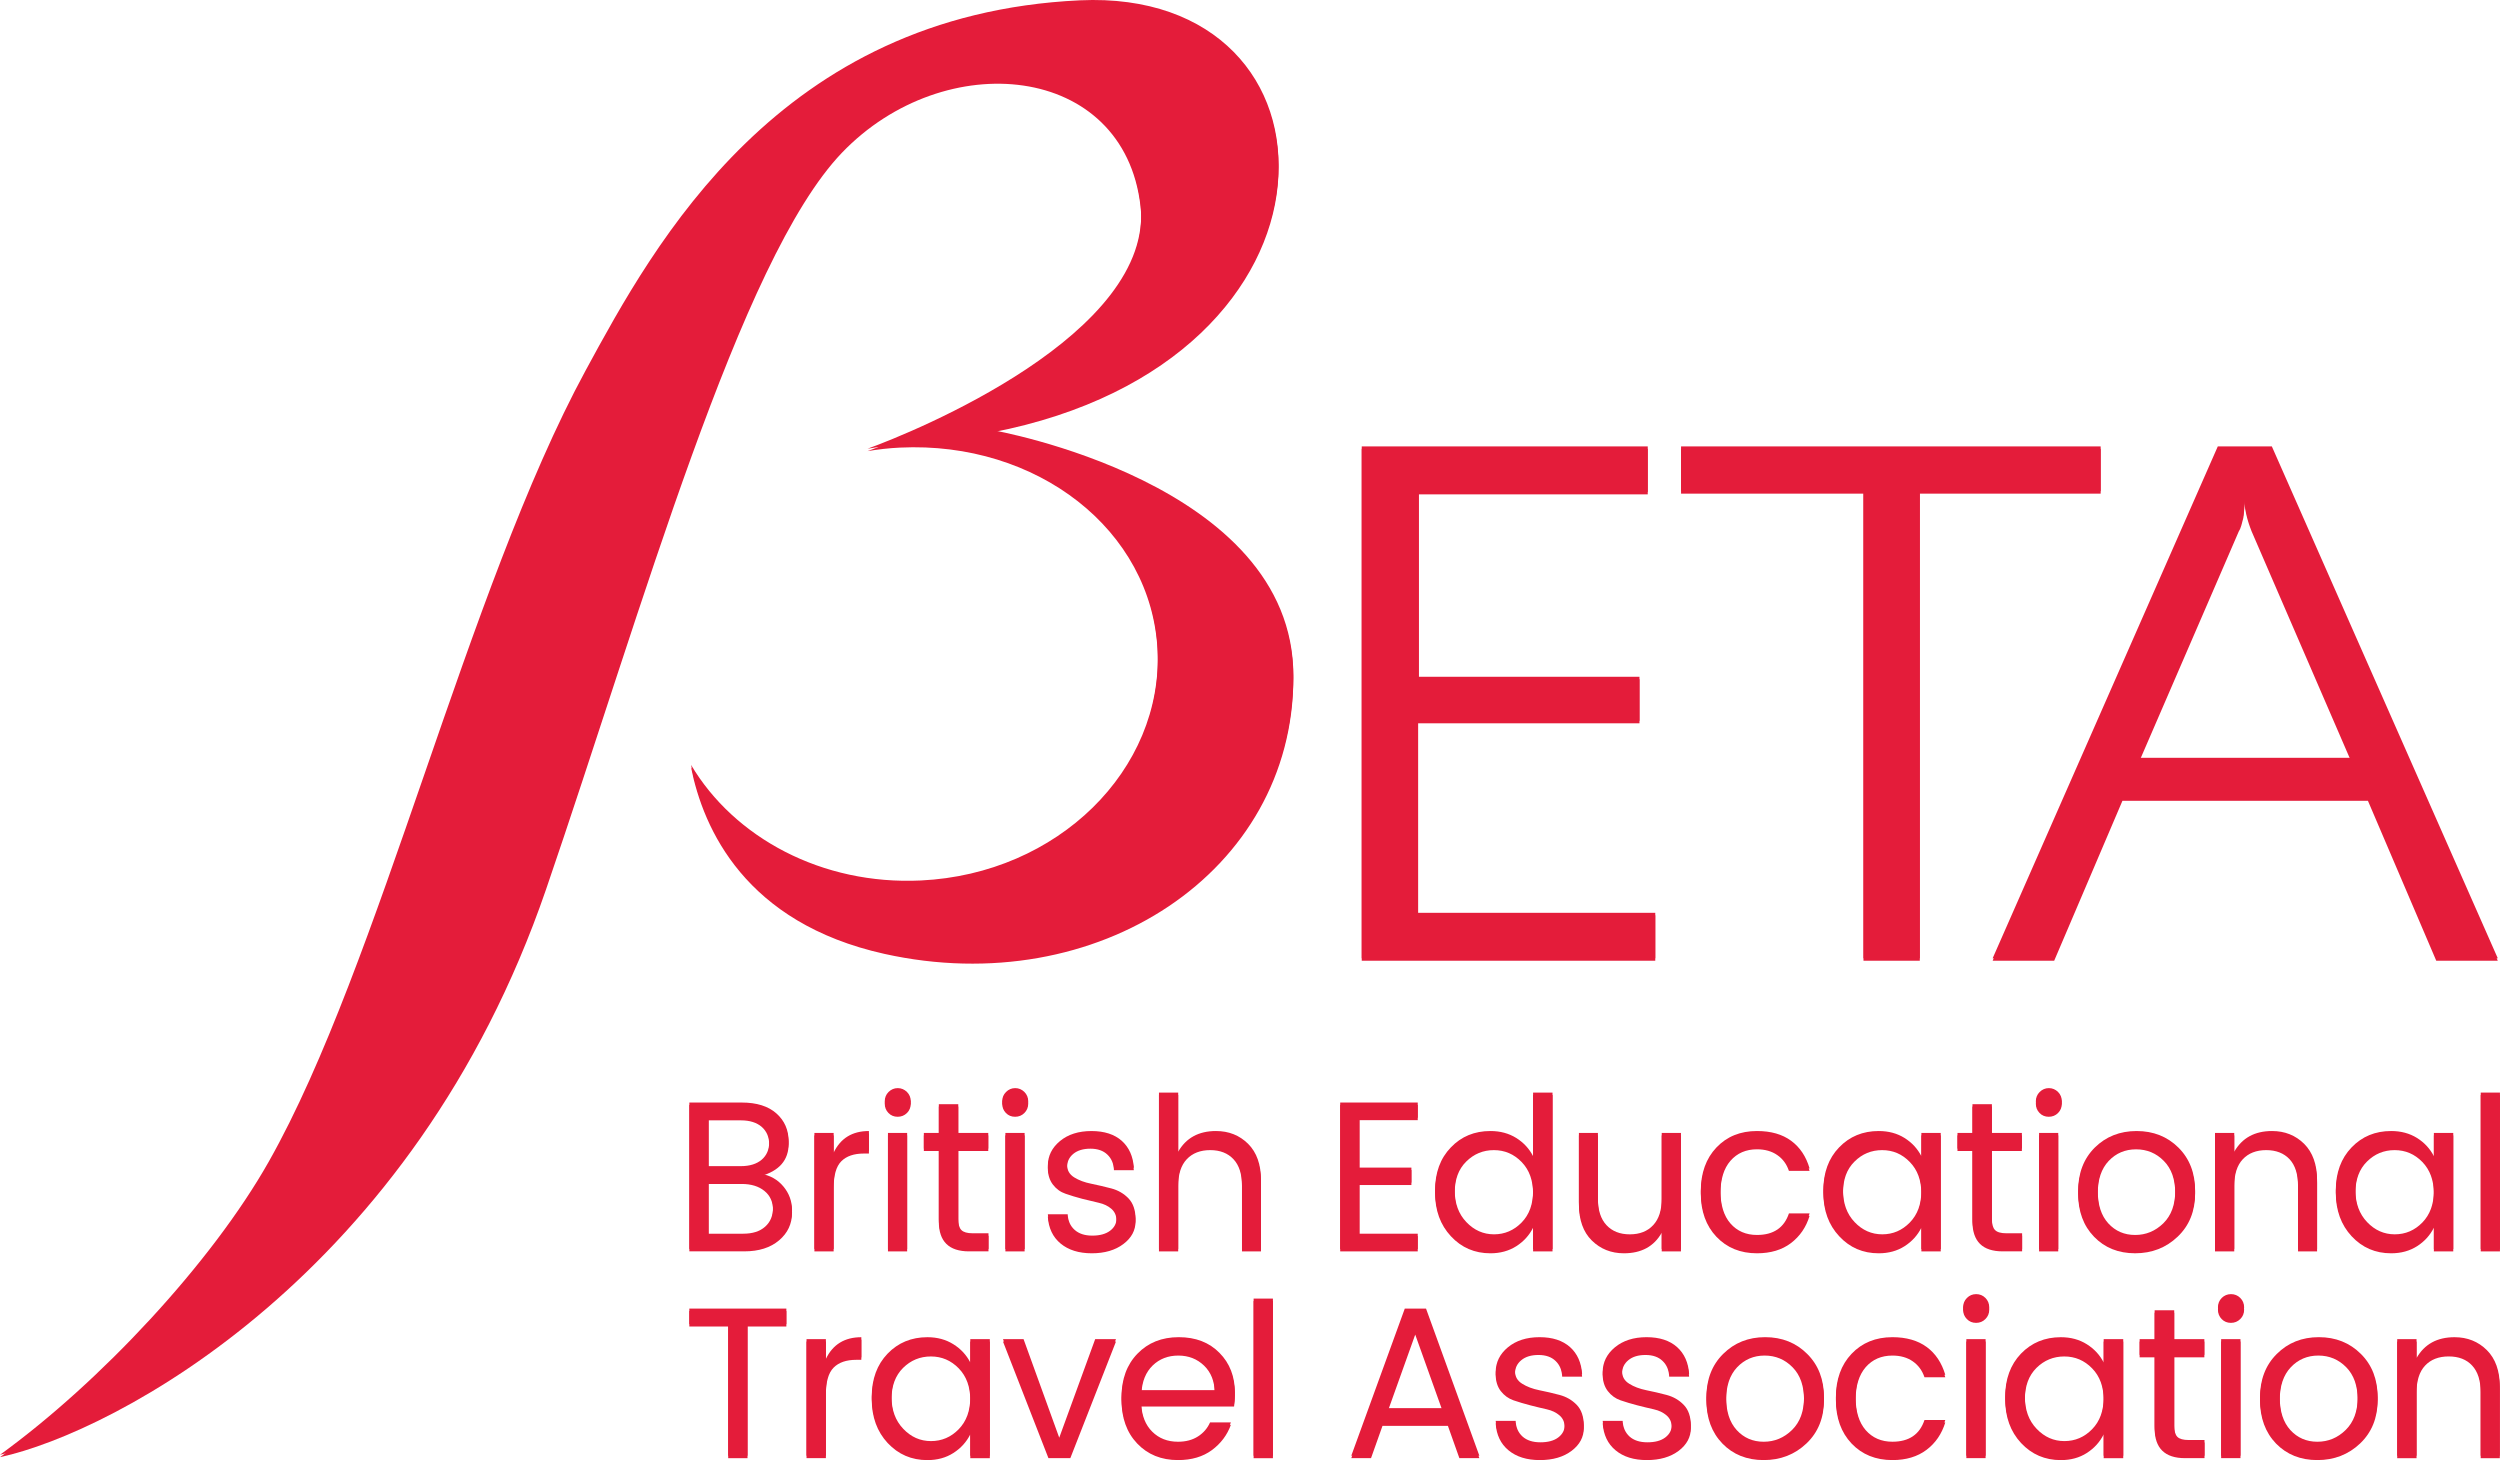 <?xml version="1.0" encoding="UTF-8"?>
<!DOCTYPE svg PUBLIC "-//W3C//DTD SVG 1.1//EN" "http://www.w3.org/Graphics/SVG/1.1/DTD/svg11.dtd">
<!-- Creator: CorelDRAW -->
<svg xmlns="http://www.w3.org/2000/svg" xml:space="preserve" width="1880px" height="1098px" version="1.1" style="shape-rendering:geometricPrecision; text-rendering:geometricPrecision; image-rendering:optimizeQuality; fill-rule:evenodd; clip-rule:evenodd"
viewBox="0 0 1879.87 1097.97"
 xmlns:xlink="http://www.w3.org/1999/xlink"
 xmlns:xodm="http://www.corel.com/coreldraw/odm/2003">
 <defs>
  <style type="text/css">
   <![CDATA[
    .fil0 {fill:#E41C3A;fill-rule:nonzero}
   ]]>
  </style>
 </defs>
 <g id="Layer_x0020_1">
  <g id="_2501560827008">
   <path class="fil0" d="M532.8 929.55l26.05 0c6.99,0 12.48,-1.72 16.43,-5.24 3.98,-3.49 5.98,-8.28 5.98,-14.39 0,-6.08 -2.16,-10.85 -6.45,-14.35 -4.28,-3.49 -9.98,-5.25 -17.06,-5.25l-24.95 0 0 39.23zm0 -87.06l0 36.24 24.31 0c6.66,0 11.89,-1.62 15.66,-4.86 3.74,-3.23 5.63,-7.64 5.63,-13.15 0,-5.58 -1.89,-10 -5.63,-13.32 -3.77,-3.26 -9,-4.91 -15.66,-4.91l-24.31 0zm-14.46 -11.55l39.41 0c11.22,0 19.89,2.69 26.05,8.17 6.12,5.42 9.19,12.43 9.19,21.02 0,12.27 -7.02,20.4 -21.12,24.31 7.11,1.17 12.81,4.36 17.16,9.55 4.33,5.19 6.52,11.17 6.52,17.91 0,8.39 -3.25,15.33 -9.76,20.83 -6.53,5.52 -15.24,8.27 -26.14,8.27l-41.31 0 0 -110.06z"/>
   <path class="fil0" d="M626.85 853.78l0 14.79c5.19,-10.8 14.01,-16.23 26.52,-16.23l0 15.1 -3.81 0c-7.44,0 -13.06,1.93 -16.93,5.79 -3.88,3.88 -5.78,10.57 -5.78,20.12l0 47.67 -14.47 0 0 -87.24 14.47 0z"/>
   <path class="fil0" d="M667.69 853.8l14.43 0 0 87.23 -14.43 0 0 -87.23zm14.29 -16.85c-1.92,1.91 -4.27,2.84 -7,2.84 -2.77,0 -5.05,-0.93 -6.92,-2.84 -1.85,-1.91 -2.78,-4.24 -2.78,-7 0,-2.73 0.97,-5.08 2.85,-6.97 1.92,-1.88 4.23,-2.89 6.93,-2.89 2.69,0 5,1.01 6.92,2.89 1.91,1.89 2.85,4.24 2.85,6.97 0,2.76 -0.94,5.09 -2.85,7z"/>
   <path class="fil0" d="M731.37 929.23l11.91 0 0 11.77 -14.61 0c-15.16,0 -22.73,-7.46 -22.73,-22.4l0 -53.06 -11.27 0 0 -11.73 11.27 0 0 -21.66 14.62 0 0 21.66 22.56 0 0 11.73 -22.56 0 0 53.06c0,3.9 0.79,6.66 2.38,8.25 1.6,1.6 4.4,2.38 8.43,2.38z"/>
   <path class="fil0" d="M755.99 853.8l14.46 0 0 87.23 -14.46 0 0 -87.23zm14.29 -16.85c-1.9,1.91 -4.23,2.84 -6.99,2.84 -2.76,0 -5.05,-0.93 -6.91,-2.84 -1.85,-1.91 -2.77,-4.24 -2.77,-7 0,-2.73 0.94,-5.08 2.87,-6.97 1.9,-1.88 4.19,-2.89 6.89,-2.89 2.7,0 5.01,1.01 6.91,2.89 1.89,1.89 2.88,4.24 2.88,6.97 0,2.76 -0.99,5.09 -2.88,7z"/>
   <path class="fil0" d="M787.92 878.41c0,-7.32 3.04,-13.48 9.13,-18.53 6.08,-5.03 13.98,-7.52 23.66,-7.52 9.7,0 17.3,2.47 22.81,7.37 5.5,4.94 8.52,11.71 9.05,20.25l-14.93 0c-0.21,-4.88 -1.84,-8.78 -4.93,-11.72 -3.07,-2.97 -7.33,-4.47 -12.79,-4.47 -5.43,0 -9.73,1.31 -12.85,3.88 -3.14,2.61 -4.71,5.93 -4.71,10.03 0,4.08 1.78,7.24 5.33,9.46 3.57,2.24 7.82,3.81 12.87,4.81 5.03,1.02 10.05,2.19 15.09,3.52 5.03,1.34 9.32,3.8 12.87,7.47 3.53,3.65 5.33,8.83 5.33,15.56 0,6.74 -3.06,12.4 -9.15,16.98 -6.08,4.61 -14.02,6.95 -23.74,6.95 -9.74,0 -17.56,-2.46 -23.44,-7.32 -5.87,-4.86 -9.07,-11.62 -9.6,-20.2l14.92 0c0.22,4.88 1.95,8.78 5.17,11.7 3.25,2.92 7.68,4.36 13.34,4.36 5.66,0 10.12,-1.24 13.35,-3.65 3.24,-2.44 4.86,-5.55 4.86,-9.3 0,-3.77 -1.28,-6.74 -3.82,-8.99 -2.57,-2.23 -5.74,-3.73 -9.54,-4.58 -3.81,-0.86 -7.97,-1.87 -12.46,-3 -4.51,-1.2 -8.68,-2.44 -12.47,-3.78 -3.84,-1.29 -7.02,-3.59 -9.55,-6.9 -2.52,-3.3 -3.8,-7.42 -3.8,-12.38z"/>
   <path class="fil0" d="M885.94 823.42l0 44.47c5.91,-10.33 15.39,-15.55 28.41,-15.55 9.64,0 17.68,3.23 24.16,9.61 6.47,6.46 9.69,15.58 9.69,27.44l0 51.63 -14.29 0 0 -49.27c0,-8.79 -2.11,-15.47 -6.38,-20.03 -4.24,-4.54 -10.07,-6.86 -17.53,-6.86 -7.45,0 -13.36,2.32 -17.63,6.86 -4.3,4.56 -6.43,11.24 -6.43,20.03l0 49.27 -14.46 0 0 -117.6 14.46 0z"/>
   <polygon class="fil0" points="1066.07,830.91 1066.07,842.34 1022.23,842.34 1022.23,879.84 1061.31,879.84 1061.31,891.12 1022.23,891.12 1022.23,929.55 1066.07,929.55 1066.07,941.02 1007.76,941.02 1007.76,830.91 "/>
   <path class="fil0" d="M1144.19 921.13c5.75,-5.91 8.62,-13.81 8.62,-23.67 0,-9.82 -2.87,-17.73 -8.62,-23.66 -5.79,-5.96 -12.74,-8.93 -20.87,-8.93 -8.06,0 -15.01,2.86 -20.8,8.61 -5.79,5.72 -8.66,13.51 -8.66,23.36 0,9.88 2.91,17.84 8.77,23.98 5.82,6.11 12.76,9.2 20.8,9.2 8.02,0 14.97,-2.98 20.76,-8.89zm-53.18 8.5c-7.94,-8.5 -11.91,-19.41 -11.91,-32.7 0,-13.29 3.94,-24.05 11.86,-32.26 7.83,-8.22 17.77,-12.31 29.77,-12.31 7.38,0 13.85,1.73 19.45,5.24 5.55,3.49 9.76,8.04 12.63,13.65l0 -47.82 14.61 0 0 117.59 -14.61 0 0 -17.8c-2.87,5.71 -7.08,10.35 -12.63,13.9 -5.6,3.55 -12.07,5.33 -19.45,5.33 -11.87,0 -21.8,-4.27 -29.72,-12.82z"/>
   <path class="fil0" d="M1249.54 853.78l14.47 0 0 87.24 -14.47 0 0 -14.04c-5.81,10.31 -15.3,15.47 -28.43,15.47 -9.64,0 -17.66,-3.25 -24.16,-9.64 -6.47,-6.38 -9.68,-15.5 -9.68,-27.26l0 -51.77 14.29 0 0 49.43c0,8.66 2.14,15.3 6.45,19.91 4.3,4.61 10.15,6.93 17.53,6.93 7.44,0 13.31,-2.32 17.57,-6.93 4.33,-4.61 6.43,-11.25 6.43,-19.91l0 -49.43z"/>
   <path class="fil0" d="M1290.67 930.01c-7.81,-8.22 -11.73,-19.12 -11.73,-32.62 0,-13.53 3.92,-24.4 11.73,-32.65 7.84,-8.26 18.01,-12.4 30.5,-12.4 10.51,0 19.06,2.44 25.68,7.35 6.62,4.86 11.27,11.78 13.88,20.79l-15.53 0c-1.72,-5.11 -4.63,-9.06 -8.79,-11.91 -4.09,-2.85 -9.2,-4.32 -15.24,-4.32 -8.23,0 -14.92,2.88 -19.95,8.66 -5,5.77 -7.51,13.93 -7.51,24.48 0,10.54 2.51,18.7 7.51,24.46 5.03,5.77 11.72,8.65 19.95,8.65 12.41,0 20.41,-5.4 24.03,-16.19l15.53 0c-2.61,8.58 -7.33,15.4 -14.06,20.51 -6.67,5.07 -15.22,7.63 -25.5,7.63 -12.49,0 -22.66,-4.16 -30.5,-12.44z"/>
   <path class="fil0" d="M1436.1 921.13c5.79,-5.91 8.69,-13.81 8.69,-23.67 0,-9.82 -2.9,-17.73 -8.69,-23.66 -5.75,-5.96 -12.69,-8.93 -20.81,-8.93 -8.08,0 -15.03,2.86 -20.78,8.61 -5.79,5.72 -8.66,13.51 -8.66,23.36 0,9.88 2.9,17.84 8.73,23.98 5.8,6.11 12.75,9.2 20.79,9.2 8.08,0 14.98,-2.98 20.73,-8.89zm-53.09 8.5c-7.96,-8.5 -11.93,-19.41 -11.93,-32.7 0,-13.29 3.94,-24.05 11.82,-32.26 7.88,-8.22 17.82,-12.31 29.8,-12.31 7.39,0 13.91,1.73 19.46,5.24 5.56,3.49 9.75,8.04 12.63,13.65l0 -17.45 14.57 0 0 87.22 -14.57 0 0 -17.8c-2.88,5.71 -7.07,10.35 -12.63,13.9 -5.55,3.55 -12.07,5.33 -19.46,5.33 -11.9,0 -21.76,-4.27 -29.69,-12.82z"/>
   <path class="fil0" d="M1508.66 929.23l11.89 0 0 11.77 -14.61 0c-15.14,0 -22.73,-7.46 -22.73,-22.4l0 -53.06 -11.27 0 0 -11.73 11.27 0 0 -21.66 14.62 0 0 21.66 22.54 0 0 11.73 -22.54 0 0 53.06c0,3.9 0.79,6.66 2.4,8.25 1.58,1.6 4.4,2.38 8.43,2.38z"/>
   <path class="fil0" d="M1533.3 853.8l14.42 0 0 87.23 -14.42 0 0 -87.23zm14.27 -16.85c-1.9,1.91 -4.25,2.84 -7.01,2.84 -2.72,0 -5.05,-0.93 -6.91,-2.84 -1.83,-1.91 -2.78,-4.24 -2.78,-7 0,-2.73 0.99,-5.08 2.87,-6.97 1.93,-1.88 4.24,-2.89 6.9,-2.89 2.72,0 5.03,1.01 6.93,2.89 1.89,1.89 2.83,4.24 2.83,6.97 0,2.76 -0.94,5.09 -2.83,7z"/>
   <path class="fil0" d="M1605.54 930.5c8.15,0 15.22,-2.93 21.24,-8.81 5.93,-5.85 8.93,-13.98 8.93,-24.38 0,-10.37 -2.82,-18.49 -8.58,-24.31 -5.7,-5.82 -12.67,-8.72 -20.88,-8.72 -8.22,0 -15.08,2.9 -20.6,8.72 -5.48,5.82 -8.23,13.96 -8.23,24.38 0,10.45 2.64,18.59 7.95,24.41 5.3,5.81 12.03,8.71 20.17,8.71zm-30.89 -0.49c-7.98,-8.22 -11.98,-19.11 -11.98,-32.55 0,-13.45 4.16,-24.34 12.51,-32.65 8.38,-8.3 18.9,-12.47 31.47,-12.47 12.59,0 23.1,4.17 31.44,12.47 8.39,8.31 12.56,19.15 12.56,32.57 0,13.4 -4.41,24.28 -13.12,32.57 -8.72,8.32 -19.39,12.49 -31.99,12.49 -12.6,0 -22.91,-4.15 -30.89,-12.43z"/>
   <path class="fil0" d="M1680.07 853.78l0 14.11c5.91,-10.33 15.39,-15.55 28.41,-15.55 9.61,0 17.65,3.23 24.15,9.61 6.44,6.46 9.72,15.58 9.72,27.44l0 51.63 -14.32 0 0 -49.27c0,-8.79 -2.13,-15.45 -6.35,-20.03 -4.26,-4.54 -10.13,-6.86 -17.57,-6.86 -7.47,0 -13.36,2.32 -17.62,6.86 -4.29,4.58 -6.42,11.24 -6.42,20.03l0 49.27 -14.48 0 0 -87.24 14.48 0z"/>
   <path class="fil0" d="M1821.53 921.13c5.72,-5.91 8.65,-13.81 8.65,-23.67 0,-9.82 -2.93,-17.73 -8.65,-23.66 -5.79,-5.96 -12.74,-8.93 -20.88,-8.93 -8.05,0 -15,2.86 -20.77,8.61 -5.79,5.72 -8.69,13.51 -8.69,23.36 0,9.88 2.95,17.84 8.78,23.98 5.81,6.11 12.75,9.2 20.78,9.2 8.09,0 14.99,-2.98 20.78,-8.89zm-53.19 8.5c-7.9,-8.5 -11.9,-19.41 -11.9,-32.7 0,-13.29 3.96,-24.05 11.85,-32.26 7.88,-8.22 17.77,-12.31 29.76,-12.31 7.43,0 13.91,1.73 19.5,5.24 5.56,3.49 9.74,8.04 12.63,13.65l0 -17.45 14.58 0 0 87.22 -14.58 0 0 -17.8c-2.89,5.71 -7.07,10.35 -12.63,13.9 -5.59,3.55 -12.07,5.33 -19.5,5.33 -11.86,0 -21.76,-4.27 -29.71,-12.82z"/>
   <polygon class="fil0" points="1865.42,823.43 1879.87,823.43 1879.87,941.03 1865.42,941.03 "/>
   <polygon class="fil0" points="518.32,997.51 518.32,985.86 591.29,985.86 591.29,997.51 562.07,997.51 562.07,1096.52 547.55,1096.52 547.55,997.51 "/>
   <path class="fil0" d="M621.01 1008.83l0 14.87c5.21,-10.86 14.1,-16.32 26.66,-16.32l0 15.18 -3.83 0c-7.47,0 -13.12,1.96 -16.99,5.84 -3.89,3.9 -5.84,10.63 -5.84,20.18l0 47.93 -14.56 0 0 -87.68 14.56 0z"/>
   <path class="fil0" d="M720.9 1076.58c5.79,-5.97 8.7,-13.92 8.7,-23.82 0,-9.9 -2.91,-17.84 -8.7,-23.79 -5.79,-5.95 -12.77,-8.94 -20.94,-8.94 -8.14,0 -15.11,2.88 -20.9,8.6 -5.81,5.79 -8.71,13.59 -8.71,23.51 0,9.89 2.91,17.94 8.8,24.1 5.84,6.17 12.82,9.26 20.89,9.26 8.11,0 15.07,-2.98 20.86,-8.92zm-53.44 8.53c-7.97,-8.57 -11.96,-19.54 -11.96,-32.92 0,-13.37 3.97,-24.14 11.89,-32.41 7.94,-8.24 17.93,-12.4 29.95,-12.4 7.45,0 13.98,1.81 19.55,5.3 5.61,3.51 9.82,8.08 12.71,13.72l0 -17.56 14.69 0 0 87.67 -14.69 0 0 -17.9c-2.89,5.76 -7.1,10.42 -12.71,14 -5.57,3.58 -12.1,5.36 -19.55,5.36 -11.93,0 -21.87,-4.29 -29.88,-12.86z"/>
   <polygon class="fil0" points="754.19,1008.83 769.66,1008.83 796.49,1082.95 823.51,1008.83 839.15,1008.83 804.82,1096.51 788.37,1096.51 "/>
   <path class="fil0" d="M905.43 1026.95c-5.22,-5.04 -11.67,-7.59 -19.41,-7.59 -7.73,0 -14.12,2.5 -19.24,7.43 -5.11,4.96 -7.94,11.75 -8.48,20.4l55.11 0c-0.12,-8.44 -2.76,-15.17 -7.98,-20.24zm-19.64 71c-12.58,0 -22.79,-4.17 -30.67,-12.45 -7.9,-8.3 -11.81,-19.27 -11.81,-32.91 0,-13.62 3.98,-24.54 11.98,-32.8 7.99,-8.27 18.35,-12.42 31.05,-12.42 12.72,0 22.94,3.94 30.64,11.77 7.74,7.81 11.59,17.81 11.59,29.97 0,3.06 -0.22,5.95 -0.62,8.59l-69.81 0c0.43,8.73 3.19,15.66 8.23,20.69 5.06,5.03 11.53,7.6 19.42,7.6 5.96,0 10.98,-1.35 15.08,-4.01 4.1,-2.63 7.11,-6.17 9.02,-10.52l15.66 0c-2.78,7.67 -7.53,13.99 -14.29,19 -6.75,4.98 -15.25,7.49 -25.47,7.49z"/>
   <polygon class="fil0" points="942.65,978.35 957.17,978.35 957.17,1096.54 942.65,1096.54 "/>
   <path class="fil0" d="M1043.74 1060.72l40.86 0 -20.42 -57.14 -20.44 57.14zm53.64 35.79l-8.62 -24.28 -49.2 0 -8.62 24.28 -14.84 0 40.23 -110.65 15.97 0 40.11 110.65 -15.03 0z"/>
   <path class="fil0" d="M1124.7 1033.6c0,-7.35 3.07,-13.54 9.17,-18.63 6.09,-5.03 14.05,-7.6 23.82,-7.6 9.73,0 17.35,2.49 22.91,7.44 5.54,4.97 8.53,11.75 9.08,20.4l-14.99 0c-0.22,-4.91 -1.87,-8.85 -4.99,-11.82 -3.07,-2.97 -7.33,-4.47 -12.83,-4.47 -5.48,0 -9.78,1.3 -12.93,3.92 -3.16,2.6 -4.74,5.96 -4.74,10.04 0,4.1 1.81,7.25 5.38,9.48 3.54,2.25 7.87,3.87 12.91,4.89 5.07,1.01 10.16,2.21 15.19,3.53 5.07,1.34 9.37,3.8 12.97,7.5 3.52,3.65 5.29,8.89 5.29,15.62 0,6.79 -3.07,12.49 -9.18,17.11 -6.1,4.61 -14.06,6.94 -23.84,6.94 -9.84,0 -17.64,-2.46 -23.57,-7.34 -5.92,-4.89 -9.14,-11.67 -9.65,-20.29l15.01 0c0.17,4.91 1.95,8.84 5.18,11.76 3.23,2.92 7.73,4.36 13.42,4.36 5.68,0 10.17,-1.2 13.41,-3.67 3.25,-2.44 4.87,-5.56 4.87,-9.33 0,-3.79 -1.25,-6.81 -3.84,-9.04 -2.57,-2.25 -5.77,-3.76 -9.58,-4.62 -3.83,-0.84 -8,-1.86 -12.53,-3.03 -4.53,-1.17 -8.73,-2.43 -12.55,-3.74 -3.82,-1.33 -7,-3.63 -9.59,-6.96 -2.53,-3.33 -3.8,-7.44 -3.8,-12.45z"/>
   <path class="fil0" d="M1205.16 1033.6c0,-7.35 3.07,-13.54 9.18,-18.63 6.12,-5.03 14.05,-7.6 23.82,-7.6 9.72,0 17.39,2.49 22.93,7.44 5.51,4.97 8.54,11.75 9.06,20.4l-15 0c-0.17,-4.91 -1.86,-8.85 -4.98,-11.82 -3.07,-2.97 -7.33,-4.47 -12.82,-4.47 -5.5,0 -9.78,1.3 -12.91,3.92 -3.15,2.6 -4.74,5.96 -4.74,10.04 0,4.1 1.78,7.25 5.37,9.48 3.52,2.25 7.88,3.87 12.92,4.89 5.05,1.01 10.12,2.21 15.17,3.53 5.06,1.34 9.41,3.8 12.95,7.5 3.56,3.65 5.33,8.89 5.33,15.62 0,6.79 -3.07,12.49 -9.17,17.11 -6.14,4.61 -14.11,6.94 -23.89,6.94 -9.79,0 -17.65,-2.46 -23.53,-7.34 -5.9,-4.89 -9.13,-11.67 -9.69,-20.29l15.02 0c0.19,4.91 1.97,8.84 5.18,11.76 3.23,2.92 7.72,4.36 13.43,4.36 5.69,0 10.16,-1.2 13.42,-3.67 3.23,-2.44 4.89,-5.56 4.89,-9.33 0,-3.79 -1.29,-6.81 -3.86,-9.04 -2.56,-2.25 -5.75,-3.76 -9.59,-4.62 -3.81,-0.84 -7.98,-1.86 -12.54,-3.03 -4.51,-1.17 -8.68,-2.43 -12.51,-3.74 -3.85,-1.33 -7.03,-3.63 -9.61,-6.96 -2.53,-3.33 -3.83,-7.44 -3.83,-12.45z"/>
   <path class="fil0" d="M1326.23 1085.99c8.2,0 15.31,-2.96 21.33,-8.88 6.01,-5.91 9.01,-14.06 9.01,-24.51 0,-10.42 -2.87,-18.59 -8.63,-24.44 -5.73,-5.86 -12.77,-8.81 -21.01,-8.81 -8.23,0 -15.11,2.95 -20.69,8.81 -5.51,5.85 -8.27,14.02 -8.27,24.54 0,10.46 2.62,18.64 7.95,24.51 5.32,5.83 12.11,8.78 20.31,8.78zm-31.06 -0.48c-8.04,-8.3 -12.05,-19.25 -12.05,-32.73 0,-13.55 4.19,-24.5 12.6,-32.82 8.43,-8.37 18.95,-12.59 31.6,-12.59 12.7,0 23.26,4.22 31.64,12.59 8.4,8.32 12.6,19.21 12.6,32.74 0,13.44 -4.36,24.36 -13.15,32.72 -8.78,8.35 -19.53,12.53 -32.18,12.53 -12.67,0 -23.05,-4.17 -31.06,-12.44z"/>
   <path class="fil0" d="M1392.31 1085.5c-7.86,-8.3 -11.79,-19.25 -11.79,-32.81 0,-13.59 3.93,-24.53 11.79,-32.82 7.88,-8.3 18.14,-12.5 30.71,-12.5 10.48,0 19.14,2.5 25.78,7.39 6.66,4.9 11.31,11.86 13.97,20.89l-15.64 0c-1.72,-5.08 -4.67,-9.09 -8.82,-11.96 -4.12,-2.88 -9.26,-4.33 -15.29,-4.33 -8.31,0 -15,2.92 -20.08,8.7 -5.03,5.84 -7.59,14.01 -7.59,24.63 0,10.57 2.56,18.81 7.59,24.6 5.08,5.78 11.77,8.69 20.08,8.69 12.42,0 20.49,-5.41 24.11,-16.3l15.64 0c-2.66,8.61 -7.38,15.51 -14.13,20.59 -6.78,5.11 -15.33,7.68 -25.62,7.68 -12.57,0 -22.83,-4.17 -30.71,-12.45z"/>
   <path class="fil0" d="M1478.61 1008.83l14.48 0 0 87.68 -14.48 0 0 -87.68zm14.34 -16.94c-1.9,1.93 -4.26,2.88 -7.02,2.88 -2.78,0 -5.11,-0.95 -6.93,-2.88 -1.89,-1.88 -2.82,-4.23 -2.82,-7 0,-2.77 0.97,-5.1 2.89,-7.04 1.9,-1.89 4.2,-2.85 6.91,-2.85 2.74,0 5.07,0.96 6.97,2.85 1.89,1.94 2.87,4.27 2.87,7.04 0,2.77 -0.98,5.12 -2.87,7z"/>
   <path class="fil0" d="M1573.19 1076.58c5.82,-5.97 8.69,-13.92 8.69,-23.82 0,-9.9 -2.87,-17.84 -8.69,-23.79 -5.79,-5.95 -12.76,-8.94 -20.94,-8.94 -8.1,0 -15.12,2.88 -20.91,8.6 -5.8,5.79 -8.71,13.59 -8.71,23.51 0,9.89 2.91,17.94 8.8,24.1 5.86,6.17 12.83,9.26 20.91,9.26 8.09,0 15.06,-2.98 20.85,-8.92zm-53.44 8.53c-7.96,-8.57 -11.93,-19.54 -11.93,-32.92 0,-13.37 3.97,-24.14 11.85,-32.41 7.95,-8.24 17.94,-12.4 29.99,-12.4 7.45,0 13.99,1.81 19.55,5.3 5.56,3.51 9.8,8.08 12.67,13.72l0 -17.56 14.71 0 0 87.67 -14.71 0 0 -17.9c-2.87,5.76 -7.11,10.42 -12.67,14 -5.56,3.58 -12.1,5.36 -19.55,5.36 -11.95,0 -21.9,-4.29 -29.91,-12.86z"/>
   <path class="fil0" d="M1645.78 1084.69l11.93 0 0 11.81 -14.65 0c-15.23,0 -22.86,-7.51 -22.86,-22.49l0 -53.34 -11.28 0 0 -11.83 11.28 0 0 -21.7 14.73 0 0 21.7 22.66 0 0 11.83 -22.66 0 0 53.34c0,3.94 0.8,6.7 2.38,8.32 1.61,1.57 4.42,2.36 8.47,2.36z"/>
   <path class="fil0" d="M1670.21 1008.83l14.54 0 0 87.68 -14.54 0 0 -87.68zm14.4 -16.94c-1.95,1.93 -4.3,2.88 -7.04,2.88 -2.8,0 -5.1,-0.95 -6.98,-2.88 -1.82,-1.88 -2.77,-4.23 -2.77,-7 0,-2.77 0.95,-5.1 2.84,-7.04 1.94,-1.89 4.26,-2.85 6.98,-2.85 2.73,0 5.02,0.96 6.97,2.85 1.9,1.94 2.88,4.27 2.88,7.04 0,2.77 -0.98,5.12 -2.88,7z"/>
   <path class="fil0" d="M1742.57 1085.99c8.18,0 15.33,-2.96 21.31,-8.88 6,-5.91 9.03,-14.06 9.03,-24.51 0,-10.42 -2.88,-18.59 -8.61,-24.44 -5.76,-5.86 -12.73,-8.81 -21.03,-8.81 -8.23,0 -15.17,2.95 -20.69,8.81 -5.51,5.85 -8.3,14.02 -8.3,24.54 0,10.46 2.66,18.64 7.98,24.51 5.35,5.83 12.11,8.78 20.31,8.78zm-31.09 -0.48c-8.01,-8.3 -12.04,-19.25 -12.04,-32.73 0,-13.55 4.22,-24.5 12.63,-32.82 8.39,-8.37 18.95,-12.59 31.61,-12.59 12.66,0 23.22,4.22 31.63,12.59 8.39,8.32 12.6,19.21 12.6,32.74 0,13.44 -4.4,24.36 -13.15,32.72 -8.79,8.35 -19.54,12.53 -32.19,12.53 -12.69,0 -23.02,-4.17 -31.09,-12.44z"/>
   <path class="fil0" d="M1817.15 1008.83l0 14.22c5.95,-10.43 15.48,-15.67 28.58,-15.67 9.64,0 17.77,3.25 24.27,9.69 6.49,6.45 9.76,15.64 9.76,27.54l0 51.9 -14.38 0 0 -49.5c0,-8.82 -2.16,-15.52 -6.4,-20.11 -4.24,-4.61 -10.12,-6.89 -17.65,-6.89 -7.5,0 -13.43,2.28 -17.75,6.89 -4.28,4.59 -6.43,11.29 -6.43,20.11l0 49.5 -14.54 0 0 -87.68 14.54 0z"/>
   <path class="fil0" d="M745.86 325.2c279.24,-54.07 271.77,-332.75 66.16,-323.13 -226.35,10.59 -319.82,182.78 -371.68,278.33 -89.4,164.73 -154.61,447.08 -238.26,594.95 -43.07,76.25 -126.95,166 -202.08,220.41 86.33,-18.8 310.93,-136.77 410.57,-426.93 72.57,-211.47 145.54,-473.66 222.56,-554.01 77.08,-80.32 212.03,-67.66 224.49,40.27 11.24,97.91 -171.23,171.9 -205.26,184.15 7.95,-1.32 16.06,-2.26 24.39,-2.65 102.69,-4.94 189.33,61.62 193.72,152.95 4.38,91.35 -75.28,169.47 -177.99,174.39 -74.4,3.58 -140.42,-32.18 -172.87,-86.93 9.28,46.46 40.83,117.03 145.4,140.3 160.12,35.55 307.32,-61.7 307.53,-207.29 0.23,-145.58 -226.68,-184.81 -226.68,-184.81z"/>
   <polygon class="fil0" points="1023.96,337.52 1239.03,337.52 1239.03,371.75 1066.86,371.75 1066.86,510.74 1232.81,510.74 1232.81,543.91 1066.32,543.91 1066.32,688.26 1244.69,688.26 1244.69,722.45 1023.96,722.45 "/>
   <polygon class="fil0" points="1264.08,337.52 1579.61,337.52 1579.61,371.21 1443.61,371.21 1443.61,722.45 1401.26,722.45 1401.26,371.21 1264.08,371.21 "/>
   <path class="fil0" d="M1767.6 571.7l-74.48 -172.16c-3.4,-8.54 -5.1,-16.03 -5.63,-24.05 0.53,4.82 0,9.07 -0.58,13.9 -1.16,4.28 -1.67,7.48 -3.4,10.15l-74.48 172.16 158.57 0zm-99.9 -234.19l40.64 0 169.91 384.96 -46.26 0 -51.39 -120.28 -184.61 0 -51.33 120.28 -46.28 0 169.32 -384.96z"/>
   <path class="fil0" d="M532.8 927.72l26.05 0c6.99,0 12.48,-1.72 16.43,-5.24 3.98,-3.48 5.98,-8.28 5.98,-14.39 0,-6.08 -2.16,-10.86 -6.45,-14.35 -4.28,-3.49 -9.98,-5.25 -17.06,-5.25l-24.95 0 0 39.23zm0 -87.06l0 36.25 24.31 0c6.66,0 11.89,-1.65 15.66,-4.87 3.74,-3.24 5.63,-7.64 5.63,-13.15 0,-5.59 -1.89,-10.02 -5.63,-13.3 -3.77,-3.3 -9,-4.93 -15.66,-4.93l-24.31 0zm-14.46 -11.57l39.41 0c11.22,0 19.89,2.72 26.05,8.18 6.12,5.43 9.19,12.44 9.19,21.03 0,12.26 -7.02,20.4 -21.12,24.31 7.11,1.15 12.81,4.35 17.16,9.55 4.33,5.19 6.52,11.15 6.52,17.91 0,8.4 -3.25,15.33 -9.76,20.84 -6.53,5.51 -15.24,8.25 -26.14,8.25l-41.31 0 0 -110.07z"/>
   <path class="fil0" d="M626.85 851.95l0 14.79c5.19,-10.8 14.01,-16.23 26.52,-16.23l0 15.09 -3.81 0c-7.44,0 -13.06,1.94 -16.93,5.8 -3.88,3.86 -5.78,10.57 -5.78,20.1l0 47.69 -14.47 0 0 -87.24 14.47 0z"/>
   <path class="fil0" d="M667.69 851.95l14.43 0 0 87.25 -14.43 0 0 -87.25zm14.29 -16.83c-1.92,1.9 -4.27,2.84 -7,2.84 -2.77,0 -5.05,-0.94 -6.92,-2.84 -1.85,-1.92 -2.78,-4.24 -2.78,-7 0,-2.73 0.97,-5.08 2.85,-6.98 1.92,-1.88 4.23,-2.9 6.93,-2.9 2.69,0 5,1.02 6.92,2.9 1.91,1.9 2.85,4.25 2.85,6.98 0,2.76 -0.94,5.08 -2.85,7z"/>
   <path class="fil0" d="M731.37 927.4l11.91 0 0 11.77 -14.61 0c-15.16,0 -22.73,-7.48 -22.73,-22.4l0 -53.06 -11.27 0 0 -11.75 11.27 0 0 -21.64 14.62 0 0 21.64 22.56 0 0 11.75 -22.56 0 0 53.06c0,3.9 0.79,6.66 2.38,8.23 1.6,1.6 4.4,2.4 8.43,2.4z"/>
   <path class="fil0" d="M755.99 851.95l14.46 0 0 87.25 -14.46 0 0 -87.25zm14.29 -16.83c-1.9,1.9 -4.23,2.84 -6.99,2.84 -2.76,0 -5.05,-0.94 -6.91,-2.84 -1.85,-1.92 -2.77,-4.24 -2.77,-7 0,-2.73 0.94,-5.08 2.87,-6.98 1.9,-1.88 4.19,-2.9 6.89,-2.9 2.7,0 5.01,1.02 6.91,2.9 1.89,1.9 2.88,4.25 2.88,6.98 0,2.76 -0.99,5.08 -2.88,7z"/>
   <path class="fil0" d="M787.92 876.58c0,-7.32 3.04,-13.47 9.13,-18.53 6.08,-5.03 13.98,-7.53 23.66,-7.53 9.7,0 17.3,2.48 22.81,7.36 5.5,4.97 8.52,11.72 9.05,20.25l-14.93 0c-0.21,-4.86 -1.84,-8.76 -4.93,-11.7 -3.07,-2.99 -7.33,-4.48 -12.79,-4.48 -5.43,0 -9.73,1.32 -12.85,3.89 -3.14,2.61 -4.71,5.93 -4.71,10.03 0,4.07 1.78,7.23 5.33,9.46 3.57,2.22 7.82,3.81 12.87,4.81 5.03,1.03 10.05,2.2 15.09,3.53 5.03,1.33 9.32,3.79 12.87,7.44 3.53,3.67 5.33,8.85 5.33,15.56 0,6.76 -3.06,12.42 -9.15,16.99 -6.08,4.62 -14.02,6.96 -23.74,6.96 -9.74,0 -17.56,-2.47 -23.44,-7.34 -5.87,-4.86 -9.07,-11.6 -9.6,-20.19l14.92 0c0.22,4.89 1.95,8.79 5.17,11.69 3.25,2.94 7.68,4.38 13.34,4.38 5.66,0 10.12,-1.24 13.35,-3.65 3.24,-2.44 4.86,-5.54 4.86,-9.31 0,-3.77 -1.28,-6.75 -3.82,-9 -2.57,-2.21 -5.74,-3.73 -9.54,-4.55 -3.81,-0.88 -7.97,-1.88 -12.46,-3.03 -4.51,-1.18 -8.68,-2.42 -12.47,-3.75 -3.84,-1.29 -7.02,-3.6 -9.55,-6.9 -2.52,-3.3 -3.8,-7.43 -3.8,-12.39z"/>
   <path class="fil0" d="M885.94 821.59l0 44.47c5.91,-10.35 15.39,-15.55 28.41,-15.55 9.64,0 17.68,3.21 24.16,9.61 6.47,6.46 9.69,15.57 9.69,27.42l0 51.65 -14.29 0 0 -49.29c0,-8.77 -2.11,-15.45 -6.38,-20 -4.24,-4.54 -10.07,-6.88 -17.53,-6.88 -7.45,0 -13.36,2.34 -17.63,6.88 -4.3,4.55 -6.43,11.23 -6.43,20l0 49.29 -14.46 0 0 -117.6 14.46 0z"/>
   <polygon class="fil0" points="1066.07,829.08 1066.07,840.51 1022.23,840.51 1022.23,878.01 1061.31,878.01 1061.31,889.3 1022.23,889.3 1022.23,927.72 1066.07,927.72 1066.07,939.2 1007.76,939.2 1007.76,829.08 "/>
   <path class="fil0" d="M1144.19 919.3c5.75,-5.91 8.62,-13.8 8.62,-23.66 0,-9.85 -2.87,-17.74 -8.62,-23.66 -5.79,-5.97 -12.74,-8.96 -20.87,-8.96 -8.06,0 -15.01,2.88 -20.8,8.61 -5.79,5.74 -8.66,13.54 -8.66,23.39 0,9.85 2.91,17.83 8.77,23.97 5.82,6.11 12.76,9.2 20.8,9.2 8.02,0 14.97,-2.98 20.76,-8.89zm-53.18 8.5c-7.94,-8.5 -11.91,-19.42 -11.91,-32.69 0,-13.3 3.94,-24.08 11.86,-32.27 7.83,-8.22 17.77,-12.33 29.77,-12.33 7.38,0 13.85,1.75 19.45,5.24 5.55,3.5 9.76,8.06 12.63,13.67l0 -47.82 14.61 0 0 117.6 -14.61 0 0 -17.83c-2.87,5.72 -7.08,10.37 -12.63,13.93 -5.6,3.54 -12.07,5.31 -19.45,5.31 -11.87,0 -21.8,-4.28 -29.72,-12.81z"/>
   <path class="fil0" d="M1249.54 851.95l14.47 0 0 87.24 -14.47 0 0 -14.04c-5.81,10.3 -15.3,15.46 -28.43,15.46 -9.64,0 -17.66,-3.25 -24.16,-9.63 -6.47,-6.4 -9.68,-15.5 -9.68,-27.26l0 -51.77 14.29 0 0 49.43c0,8.65 2.14,15.29 6.45,19.91 4.3,4.61 10.15,6.91 17.53,6.91 7.44,0 13.31,-2.3 17.57,-6.91 4.33,-4.62 6.43,-11.26 6.43,-19.91l0 -49.43z"/>
   <path class="fil0" d="M1290.67 928.19c-7.81,-8.23 -11.73,-19.12 -11.73,-32.63 0,-13.53 3.92,-24.41 11.73,-32.66 7.84,-8.27 18.01,-12.39 30.5,-12.39 10.51,0 19.06,2.44 25.68,7.33 6.62,4.87 11.27,11.8 13.88,20.81l-15.53 0c-1.72,-5.11 -4.63,-9.06 -8.79,-11.91 -4.09,-2.86 -9.2,-4.32 -15.24,-4.32 -8.23,0 -14.92,2.88 -19.95,8.66 -5,5.77 -7.51,13.94 -7.51,24.48 0,10.53 2.51,18.69 7.51,24.46 5.03,5.77 11.72,8.65 19.95,8.65 12.41,0 20.41,-5.4 24.03,-16.19l15.53 0c-2.61,8.57 -7.33,15.4 -14.06,20.49 -6.67,5.09 -15.22,7.64 -25.5,7.64 -12.49,0 -22.66,-4.15 -30.5,-12.42z"/>
   <path class="fil0" d="M1436.1 919.3c5.79,-5.91 8.69,-13.8 8.69,-23.66 0,-9.85 -2.9,-17.74 -8.69,-23.66 -5.75,-5.97 -12.69,-8.96 -20.81,-8.96 -8.08,0 -15.03,2.88 -20.78,8.61 -5.79,5.74 -8.66,13.54 -8.66,23.39 0,9.85 2.9,17.83 8.73,23.97 5.8,6.11 12.75,9.2 20.79,9.2 8.08,0 14.98,-2.98 20.73,-8.89zm-53.09 8.5c-7.96,-8.5 -11.93,-19.42 -11.93,-32.69 0,-13.3 3.94,-24.08 11.82,-32.27 7.88,-8.22 17.82,-12.33 29.8,-12.33 7.39,0 13.91,1.75 19.46,5.24 5.56,3.5 9.75,8.06 12.63,13.67l0 -17.47 14.57 0 0 87.25 -14.57 0 0 -17.83c-2.88,5.72 -7.07,10.37 -12.63,13.93 -5.55,3.54 -12.07,5.31 -19.46,5.31 -11.9,0 -21.76,-4.28 -29.69,-12.81z"/>
   <path class="fil0" d="M1508.66 927.4l11.89 0 0 11.77 -14.61 0c-15.14,0 -22.73,-7.48 -22.73,-22.4l0 -53.06 -11.27 0 0 -11.75 11.27 0 0 -21.64 14.62 0 0 21.64 22.54 0 0 11.75 -22.54 0 0 53.06c0,3.9 0.79,6.66 2.4,8.23 1.58,1.6 4.4,2.4 8.43,2.4z"/>
   <path class="fil0" d="M1533.3 851.95l14.42 0 0 87.25 -14.42 0 0 -87.25zm14.27 -16.83c-1.9,1.9 -4.25,2.84 -7.01,2.84 -2.72,0 -5.05,-0.94 -6.91,-2.84 -1.83,-1.92 -2.78,-4.24 -2.78,-7 0,-2.73 0.99,-5.08 2.87,-6.98 1.93,-1.88 4.24,-2.9 6.9,-2.9 2.72,0 5.03,1.02 6.93,2.9 1.89,1.9 2.83,4.25 2.83,6.98 0,2.76 -0.94,5.08 -2.83,7z"/>
   <path class="fil0" d="M1605.54 928.67c8.15,0 15.22,-2.93 21.24,-8.81 5.93,-5.86 8.93,-13.98 8.93,-24.4 0,-10.36 -2.82,-18.47 -8.58,-24.29 -5.7,-5.81 -12.67,-8.74 -20.88,-8.74 -8.22,0 -15.08,2.93 -20.6,8.74 -5.48,5.82 -8.23,13.96 -8.23,24.38 0,10.43 2.64,18.59 7.95,24.41 5.3,5.79 12.03,8.71 20.17,8.71zm-30.89 -0.48c-7.98,-8.23 -11.98,-19.12 -11.98,-32.57 0,-13.44 4.16,-24.32 12.51,-32.66 8.38,-8.28 18.9,-12.45 31.47,-12.45 12.59,0 23.1,4.17 31.44,12.45 8.39,8.34 12.56,19.18 12.56,32.59 0,13.41 -4.41,24.28 -13.12,32.57 -8.72,8.32 -19.39,12.48 -31.99,12.48 -12.6,0 -22.91,-4.14 -30.89,-12.41z"/>
   <path class="fil0" d="M1680.07 851.95l0 14.11c5.91,-10.35 15.39,-15.55 28.41,-15.55 9.61,0 17.65,3.21 24.15,9.62 6.44,6.46 9.72,15.57 9.72,27.42l0 51.64 -14.32 0 0 -49.27c0,-8.79 -2.13,-15.47 -6.35,-20.02 -4.26,-4.56 -10.13,-6.88 -17.57,-6.88 -7.47,0 -13.36,2.32 -17.62,6.88 -4.29,4.55 -6.42,11.23 -6.42,20.02l0 49.27 -14.48 0 0 -87.24 14.48 0z"/>
   <path class="fil0" d="M1821.53 919.3c5.72,-5.91 8.65,-13.8 8.65,-23.66 0,-9.85 -2.93,-17.74 -8.65,-23.66 -5.79,-5.97 -12.74,-8.96 -20.88,-8.96 -8.05,0 -15,2.88 -20.77,8.61 -5.79,5.74 -8.69,13.54 -8.69,23.39 0,9.85 2.95,17.83 8.78,23.97 5.81,6.11 12.75,9.2 20.78,9.2 8.09,0 14.99,-2.98 20.78,-8.89zm-53.19 8.5c-7.9,-8.5 -11.9,-19.42 -11.9,-32.69 0,-13.3 3.96,-24.08 11.85,-32.27 7.88,-8.22 17.77,-12.33 29.76,-12.33 7.43,0 13.91,1.75 19.5,5.24 5.56,3.5 9.74,8.06 12.63,13.67l0 -17.47 14.58 0 0 87.25 -14.58 0 0 -17.83c-2.89,5.72 -7.07,10.37 -12.63,13.93 -5.59,3.54 -12.07,5.31 -19.5,5.31 -11.86,0 -21.76,-4.28 -29.71,-12.81z"/>
   <polygon class="fil0" points="1865.42,821.6 1879.87,821.6 1879.87,939.2 1865.42,939.2 "/>
   <polygon class="fil0" points="518.32,995.69 518.32,984.03 591.29,984.03 591.29,995.69 562.07,995.69 562.07,1094.69 547.55,1094.69 547.55,995.69 "/>
   <path class="fil0" d="M621.01 1007.01l0 14.86c5.21,-10.86 14.1,-16.32 26.66,-16.32l0 15.19 -3.83 0c-7.47,0 -13.12,1.95 -16.99,5.83 -3.89,3.9 -5.84,10.63 -5.84,20.18l0 47.94 -14.56 0 0 -87.68 14.56 0z"/>
   <path class="fil0" d="M720.9 1074.74c5.79,-5.96 8.7,-13.92 8.7,-23.81 0,-9.9 -2.91,-17.85 -8.7,-23.79 -5.8,-5.97 -12.77,-8.96 -20.94,-8.96 -8.14,0 -15.11,2.9 -20.9,8.6 -5.81,5.8 -8.71,13.61 -8.71,23.52 0,9.88 2.91,17.94 8.8,24.1 5.84,6.18 12.82,9.27 20.89,9.27 8.11,0 15.06,-2.98 20.86,-8.93zm-53.44 8.53c-7.97,-8.56 -11.96,-19.53 -11.96,-32.91 0,-13.37 3.97,-24.16 11.89,-32.42 7.94,-8.24 17.93,-12.39 29.95,-12.39 7.45,0 13.98,1.79 19.55,5.3 5.61,3.5 9.82,8.07 12.71,13.72l0 -17.56 14.69 0 0 87.68 -14.69 0 0 -17.91c-2.89,5.75 -7.1,10.42 -12.71,13.99 -5.57,3.57 -12.1,5.37 -19.55,5.37 -11.93,0 -21.87,-4.28 -29.88,-12.87z"/>
   <polygon class="fil0" points="754.19,1007.01 769.66,1007.01 796.49,1081.12 823.51,1007.01 839.15,1007.01 804.82,1094.69 788.37,1094.69 "/>
   <path class="fil0" d="M905.43 1025.12c-5.22,-5.06 -11.67,-7.58 -19.41,-7.58 -7.73,0 -14.12,2.49 -19.24,7.43 -5.11,4.95 -7.94,11.73 -8.48,20.39l55.11 0c-0.12,-8.45 -2.76,-15.16 -7.98,-20.24zm-19.64 71.01c-12.58,0 -22.79,-4.18 -30.67,-12.46 -7.9,-8.31 -11.81,-19.27 -11.81,-32.9 0,-13.63 3.98,-24.57 11.98,-32.81 7.99,-8.28 18.35,-12.43 31.05,-12.43 12.72,0 22.94,3.94 30.64,11.79 7.74,7.8 11.59,17.8 11.59,29.95 0,3.07 -0.22,5.96 -0.62,8.58l-69.81 0c0.43,8.74 3.19,15.69 8.23,20.7 5.06,5.05 11.53,7.61 19.42,7.61 5.96,0 10.98,-1.37 15.08,-4.02 4.1,-2.64 7.11,-6.17 9.02,-10.5l15.66 0c-2.78,7.65 -7.53,13.97 -14.3,18.97 -6.74,5 -15.24,7.52 -25.46,7.52z"/>
   <polygon class="fil0" points="942.65,976.51 957.17,976.51 957.17,1094.69 942.65,1094.69 "/>
   <path class="fil0" d="M1043.74 1058.89l40.86 0 -20.42 -57.15 -20.44 57.15zm53.64 35.8l-8.62 -24.3 -49.2 0 -8.62 24.3 -14.84 0 40.23 -110.66 15.97 0 40.11 110.66 -15.03 0z"/>
   <path class="fil0" d="M1124.7 1031.75c0,-7.32 3.07,-13.52 9.17,-18.61 6.09,-5.04 14.05,-7.61 23.82,-7.61 9.73,0 17.35,2.5 22.91,7.45 5.54,4.97 8.53,11.76 9.08,20.39l-14.99 0c-0.22,-4.91 -1.87,-8.84 -4.99,-11.82 -3.07,-2.98 -7.33,-4.47 -12.83,-4.47 -5.48,0 -9.78,1.31 -12.93,3.93 -3.16,2.6 -4.74,5.96 -4.74,10.04 0,4.1 1.81,7.26 5.38,9.47 3.54,2.25 7.87,3.87 12.91,4.9 5.07,1.01 10.16,2.2 15.19,3.53 5.07,1.34 9.37,3.79 12.97,7.49 3.52,3.66 5.29,8.88 5.29,15.64 0,6.76 -3.07,12.47 -9.18,17.11 -6.1,4.6 -14.06,6.93 -23.84,6.93 -9.84,0 -17.64,-2.46 -23.57,-7.36 -5.92,-4.86 -9.14,-11.65 -9.65,-20.27l15.01 0c0.17,4.89 1.95,8.83 5.18,11.77 3.23,2.9 7.73,4.33 13.42,4.33 5.68,0 10.17,-1.17 13.41,-3.64 3.25,-2.45 4.87,-5.58 4.87,-9.34 0,-3.79 -1.25,-6.81 -3.84,-9.03 -2.57,-2.25 -5.77,-3.79 -9.58,-4.63 -3.83,-0.83 -8,-1.88 -12.53,-3.03 -4.53,-1.17 -8.73,-2.44 -12.55,-3.76 -3.82,-1.31 -7,-3.61 -9.59,-6.95 -2.53,-3.32 -3.8,-7.44 -3.8,-12.46z"/>
   <path class="fil0" d="M1205.16 1031.75c0,-7.32 3.07,-13.52 9.18,-18.61 6.12,-5.04 14.05,-7.61 23.82,-7.61 9.72,0 17.39,2.5 22.93,7.45 5.51,4.97 8.54,11.76 9.06,20.39l-15 0c-0.17,-4.91 -1.86,-8.84 -4.98,-11.82 -3.07,-2.98 -7.33,-4.47 -12.82,-4.47 -5.5,0 -9.78,1.31 -12.91,3.93 -3.15,2.6 -4.74,5.96 -4.74,10.04 0,4.1 1.78,7.26 5.37,9.47 3.52,2.25 7.88,3.87 12.92,4.9 5.05,1.01 10.12,2.2 15.17,3.53 5.06,1.34 9.41,3.79 12.95,7.49 3.56,3.66 5.33,8.88 5.33,15.64 0,6.76 -3.07,12.47 -9.17,17.11 -6.14,4.6 -14.11,6.93 -23.89,6.93 -9.79,0 -17.65,-2.46 -23.53,-7.36 -5.9,-4.86 -9.13,-11.65 -9.69,-20.27l15.02 0c0.19,4.89 1.97,8.83 5.18,11.77 3.23,2.9 7.72,4.33 13.43,4.33 5.69,0 10.16,-1.17 13.42,-3.64 3.23,-2.45 4.89,-5.58 4.89,-9.34 0,-3.79 -1.29,-6.81 -3.86,-9.03 -2.56,-2.25 -5.75,-3.79 -9.59,-4.63 -3.81,-0.83 -7.98,-1.88 -12.54,-3.03 -4.51,-1.17 -8.68,-2.44 -12.51,-3.76 -3.85,-1.31 -7.03,-3.61 -9.61,-6.95 -2.53,-3.32 -3.83,-7.44 -3.83,-12.46z"/>
   <path class="fil0" d="M1326.23 1084.16c8.2,0 15.31,-2.97 21.33,-8.87 6.01,-5.92 9.01,-14.08 9.01,-24.52 0,-10.42 -2.87,-18.59 -8.63,-24.44 -5.73,-5.85 -12.77,-8.8 -21.01,-8.8 -8.23,0 -15.11,2.95 -20.69,8.8 -5.51,5.85 -8.27,14.03 -8.27,24.54 0,10.44 2.62,18.65 7.95,24.5 5.32,5.84 12.11,8.79 20.31,8.79zm-31.06 -0.48c-8.04,-8.31 -12.05,-19.27 -12.05,-32.75 0,-13.53 4.19,-24.47 12.6,-32.8 8.43,-8.39 18.95,-12.61 31.6,-12.61 12.7,0 23.25,4.22 31.64,12.61 8.4,8.33 12.6,19.22 12.6,32.74 0,13.42 -4.36,24.36 -13.15,32.72 -8.78,8.34 -19.53,12.53 -32.18,12.53 -12.67,0 -23.05,-4.17 -31.06,-12.44z"/>
   <path class="fil0" d="M1392.31 1083.67c-7.86,-8.31 -11.79,-19.27 -11.79,-32.81 0,-13.6 3.93,-24.55 11.79,-32.83 7.88,-8.3 18.14,-12.5 30.71,-12.5 10.48,0 19.14,2.5 25.78,7.39 6.66,4.89 11.31,11.88 13.97,20.91l-15.64 0c-1.72,-5.09 -4.67,-9.09 -8.82,-11.97 -4.12,-2.88 -9.26,-4.32 -15.29,-4.32 -8.31,0 -15,2.89 -20.08,8.69 -5.03,5.84 -7.59,14.01 -7.59,24.63 0,10.55 2.56,18.81 7.59,24.6 5.08,5.78 11.77,8.69 20.08,8.69 12.42,0 20.49,-5.42 24.11,-16.32l15.64 0c-2.66,8.64 -7.38,15.54 -14.13,20.61 -6.78,5.11 -15.33,7.69 -25.62,7.69 -12.57,0 -22.83,-4.18 -30.71,-12.46z"/>
   <path class="fil0" d="M1478.61 1007l14.48 0 0 87.68 -14.48 0 0 -87.68zm14.34 -16.94c-1.9,1.93 -4.26,2.89 -7.02,2.89 -2.78,0 -5.11,-0.96 -6.93,-2.89 -1.89,-1.89 -2.82,-4.23 -2.82,-6.99 0,-2.78 0.97,-5.13 2.89,-7.05 1.9,-1.91 4.2,-2.86 6.91,-2.86 2.74,0 5.07,0.95 6.97,2.86 1.89,1.92 2.87,4.27 2.87,7.05 0,2.76 -0.98,5.1 -2.87,6.99z"/>
   <path class="fil0" d="M1573.19 1074.74c5.82,-5.96 8.69,-13.92 8.69,-23.81 0,-9.9 -2.87,-17.85 -8.69,-23.79 -5.79,-5.97 -12.76,-8.96 -20.94,-8.96 -8.1,0 -15.12,2.9 -20.91,8.6 -5.8,5.8 -8.71,13.61 -8.71,23.52 0,9.88 2.91,17.94 8.8,24.1 5.86,6.18 12.83,9.27 20.91,9.27 8.09,0 15.06,-2.98 20.85,-8.93zm-53.44 8.53c-7.96,-8.56 -11.93,-19.53 -11.93,-32.91 0,-13.37 3.97,-24.16 11.85,-32.42 7.95,-8.24 17.94,-12.39 29.99,-12.39 7.45,0 13.99,1.79 19.55,5.3 5.56,3.5 9.8,8.07 12.67,13.72l0 -17.56 14.71 0 0 87.68 -14.71 0 0 -17.91c-2.87,5.75 -7.11,10.42 -12.67,13.99 -5.56,3.57 -12.1,5.37 -19.55,5.37 -11.95,0 -21.9,-4.28 -29.91,-12.87z"/>
   <path class="fil0" d="M1645.78 1082.86l11.93 0 0 11.81 -14.65 0c-15.23,0 -22.86,-7.51 -22.86,-22.51l0 -53.33 -11.28 0 0 -11.82 11.28 0 0 -21.7 14.73 0 0 21.7 22.66 0 0 11.82 -22.66 0 0 53.33c0,3.94 0.8,6.72 2.38,8.33 1.61,1.59 4.42,2.37 8.47,2.37z"/>
   <path class="fil0" d="M1670.21 1007l14.54 0 0 87.68 -14.54 0 0 -87.68zm14.4 -16.94c-1.95,1.93 -4.3,2.89 -7.04,2.89 -2.8,0 -5.1,-0.96 -6.98,-2.89 -1.82,-1.89 -2.77,-4.23 -2.77,-6.99 0,-2.78 0.95,-5.13 2.84,-7.05 1.94,-1.91 4.26,-2.86 6.98,-2.86 2.73,0 5.02,0.95 6.97,2.86 1.9,1.92 2.88,4.27 2.88,7.05 0,2.76 -0.98,5.1 -2.88,6.99z"/>
   <path class="fil0" d="M1742.57 1084.16c8.18,0 15.33,-2.97 21.31,-8.87 6,-5.92 9.03,-14.08 9.03,-24.52 0,-10.42 -2.88,-18.59 -8.61,-24.44 -5.76,-5.85 -12.73,-8.8 -21.03,-8.8 -8.23,0 -15.17,2.95 -20.69,8.8 -5.51,5.85 -8.3,14.03 -8.3,24.54 0,10.44 2.66,18.65 7.98,24.5 5.35,5.84 12.11,8.79 20.31,8.79zm-31.09 -0.48c-8.01,-8.31 -12.04,-19.27 -12.04,-32.75 0,-13.53 4.22,-24.47 12.63,-32.8 8.39,-8.39 18.95,-12.61 31.61,-12.61 12.66,0 23.22,4.22 31.63,12.61 8.39,8.33 12.6,19.22 12.6,32.74 0,13.42 -4.4,24.36 -13.15,32.72 -8.79,8.34 -19.54,12.53 -32.19,12.53 -12.69,0 -23.02,-4.17 -31.09,-12.44z"/>
   <path class="fil0" d="M1817.15 1007.01l0 14.21c5.95,-10.43 15.48,-15.67 28.58,-15.67 9.64,0 17.77,3.24 24.27,9.69 6.49,6.43 9.76,15.64 9.76,27.54l0 51.91 -14.38 0 0 -49.52c0,-8.82 -2.16,-15.52 -6.4,-20.1 -4.24,-4.61 -10.12,-6.89 -17.65,-6.89 -7.5,0 -13.43,2.28 -17.75,6.89 -4.28,4.58 -6.43,11.28 -6.43,20.1l0 49.52 -14.54 0 0 -87.68 14.54 0z"/>
   <path class="fil0" d="M745.86 323.36c279.24,-54.08 271.77,-332.73 66.16,-323.12 -226.35,10.59 -319.82,182.78 -371.68,278.34 -89.4,164.72 -154.61,447.06 -238.26,594.94 -43.07,76.25 -126.95,166 -202.08,220.41 86.33,-18.8 310.93,-136.77 410.57,-426.94 72.57,-211.46 145.54,-473.67 222.56,-554 77.08,-80.33 212.03,-67.66 224.49,40.27 11.24,97.9 -171.23,171.9 -205.26,184.15 7.95,-1.33 16.06,-2.26 24.39,-2.66 102.69,-4.94 189.33,61.64 193.72,152.96 4.38,91.34 -75.28,169.48 -177.99,174.39 -74.4,3.58 -140.42,-32.2 -172.87,-86.93 9.28,46.44 40.83,117.02 145.4,140.28 160.12,35.57 307.32,-61.68 307.53,-207.28 0.23,-145.57 -226.68,-184.81 -226.68,-184.81z"/>
   <polygon class="fil0" points="1023.96,335.69 1239.03,335.69 1239.03,369.9 1066.86,369.9 1066.86,508.92 1232.81,508.92 1232.81,542.06 1066.32,542.06 1066.32,686.42 1244.69,686.42 1244.69,720.61 1023.96,720.61 "/>
   <polygon class="fil0" points="1264.08,335.69 1579.61,335.69 1579.61,369.37 1443.61,369.37 1443.61,720.61 1401.26,720.61 1401.26,369.37 1264.08,369.37 "/>
   <path class="fil0" d="M1767.6 569.87l-74.48 -172.18c-3.4,-8.52 -5.1,-16.01 -5.63,-24.03 0.53,4.8 0,9.06 -0.58,13.88 -1.16,4.3 -1.67,7.5 -3.4,10.15l-74.48 172.18 158.57 0zm-99.9 -234.18l40.64 0 169.91 384.94 -46.26 0 -51.39 -120.28 -184.61 0 -51.33 120.28 -46.28 0 169.32 -384.94z"/>
  </g>
 </g>
</svg>
